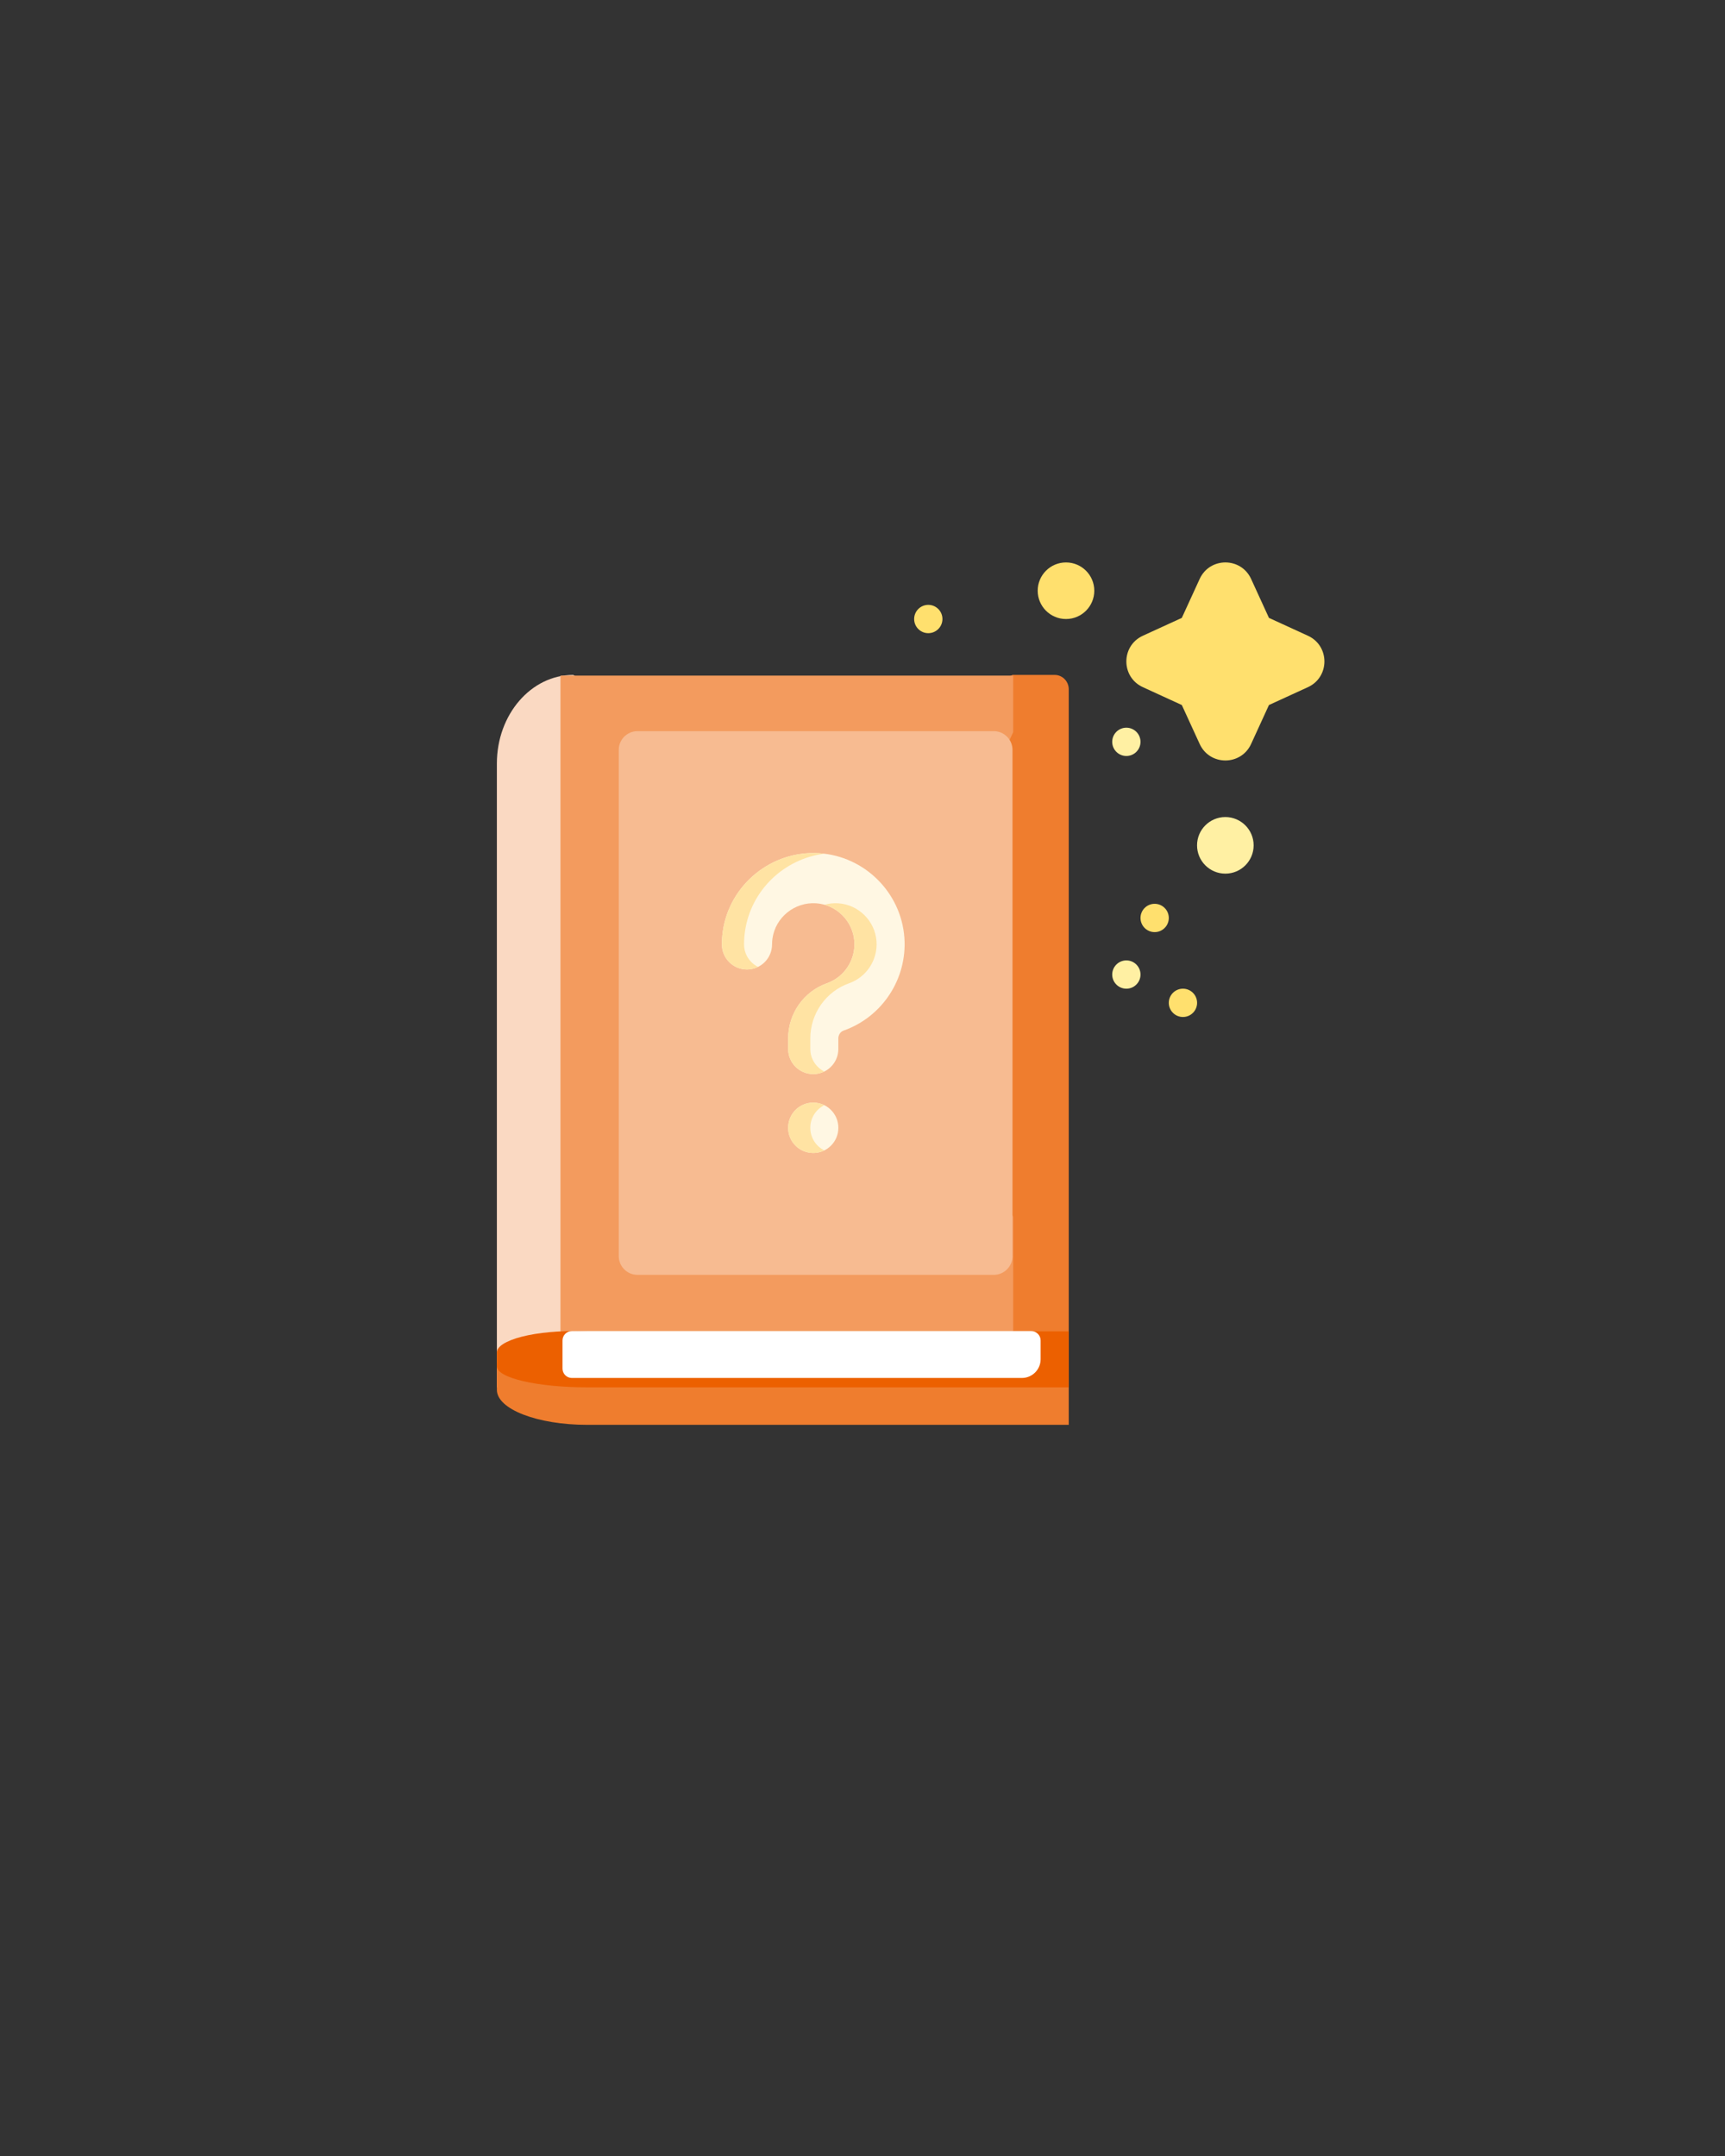 <svg width="184" height="230" viewBox="0 0 184 230" fill="none" xmlns="http://www.w3.org/2000/svg">
<rect x="0" y="0" width="184" height="230" fill="#333333" stroke="none"/>
<path d="M139.511 67.821L135.355 65.916V75.211L139.511 73.306C141.858 72.231 141.858 68.896 139.511 67.821Z" fill="#FFE06E"/>
<path d="M135.355 65.916L133.451 61.76C132.375 59.413 129.041 59.413 127.965 61.76L126.06 65.916L121.905 67.82C119.558 68.896 119.558 72.23 121.905 73.306L126.06 75.211L127.965 79.366C129.041 81.713 132.375 81.713 133.451 79.366L135.355 75.211C136.708 72.26 136.708 68.866 135.355 65.916Z" fill="#FFE06E"/>
<path d="M113.706 66.036C115.373 66.036 116.724 64.685 116.724 63.018C116.724 61.351 115.373 60 113.706 60C112.039 60 110.688 61.351 110.688 63.018C110.688 64.685 112.039 66.036 113.706 66.036Z" fill="#FFE06E"/>
<path d="M130.703 93.199C132.37 93.199 133.721 91.848 133.721 90.181C133.721 88.514 132.37 87.163 130.703 87.163C129.036 87.163 127.685 88.514 127.685 90.181C127.685 91.848 129.036 93.199 130.703 93.199Z" fill="#FFF0A3"/>
<path d="M99.018 67.546C99.851 67.546 100.527 66.87 100.527 66.036C100.527 65.203 99.851 64.527 99.018 64.527C98.184 64.527 97.509 65.203 97.509 66.036C97.509 66.87 98.184 67.546 99.018 67.546Z" fill="#FFE06E"/>
<path d="M120.145 80.648C120.978 80.648 121.654 79.973 121.654 79.139C121.654 78.306 120.978 77.63 120.145 77.63C119.311 77.63 118.636 78.306 118.636 79.139C118.636 79.973 119.311 80.648 120.145 80.648Z" fill="#FFF0A3"/>
<path d="M123.163 99.437C123.996 99.437 124.672 98.761 124.672 97.927C124.672 97.094 123.996 96.418 123.163 96.418C122.329 96.418 121.654 97.094 121.654 97.927C121.654 98.761 122.329 99.437 123.163 99.437Z" fill="#FFE06E"/>
<path d="M126.181 108.491C127.014 108.491 127.69 107.815 127.69 106.982C127.69 106.148 127.014 105.473 126.181 105.473C125.348 105.473 124.672 106.148 124.672 106.982C124.672 107.815 125.348 108.491 126.181 108.491Z" fill="#FFE06E"/>
<path d="M120.145 105.473C120.978 105.473 121.654 104.797 121.654 103.964C121.654 103.13 120.978 102.455 120.145 102.455C119.311 102.455 118.636 103.13 118.636 103.964C118.636 104.797 119.311 105.473 120.145 105.473Z" fill="#FFF0A3"/>
<path d="M53 81.448V148H72V78.298L61.143 72C56.646 72 53 76.23 53 81.448Z" fill="#FAD9C2"/>
<path d="M114 73.533V146H96V78.133L108 72H112.5C113.328 72 114 72.686 114 73.533Z" fill="#EF7D2E"/>
<path d="M108.072 72.072H59.783V144.909H108.072V129.819L96 103.964L108.072 78.109V72.072Z" fill="#F39B5E"/>
<path d="M66 80C66 78.895 66.895 78 68 78H106C107.105 78 108 78.895 108 80V134C108 135.105 107.105 136 106 136H68C66.895 136 66 135.105 66 134V80Z" fill="#F7BB91"/>
<path d="M62.632 142.046C56.873 141.664 53 143.718 53 145.779V148.267C53 150.329 57.313 152 62.632 152H114V142.046H62.632Z" fill="#EF7D2E"/>
<path d="M62.632 142.028C56.873 141.798 53 143.031 53 144.267V145.76C53 146.997 57.313 148 62.632 148H114V142.028H62.632Z" fill="#EC6000"/>
<path d="M60 143C60 142.448 60.448 142 61 142H110C110.552 142 111 142.448 111 143V145C111 146.105 110.105 147 109 147H61C60.448 147 60 146.552 60 146V143Z" fill="white"/>
<path d="M86.746 114.583C85.268 114.583 84.07 113.385 84.07 111.907V110.771C84.07 108.129 85.734 105.766 88.21 104.891C90.072 104.232 91.272 102.39 91.128 100.412C90.97 98.245 89.216 96.504 87.048 96.362C84.754 96.211 82.711 97.867 82.395 100.13C82.367 100.332 82.353 100.54 82.353 100.746C82.353 102.224 81.154 103.423 79.676 103.423C78.198 103.423 77 102.224 77 100.746C77 100.293 77.032 99.837 77.094 99.39C77.795 94.365 82.321 90.688 87.398 91.021C92.217 91.337 96.116 95.206 96.467 100.023C96.786 104.4 94.124 108.477 89.994 109.938C89.653 110.058 89.423 110.393 89.423 110.771V111.906C89.423 113.385 88.225 114.583 86.746 114.583Z" fill="#FFF7E3"/>
<path d="M86.746 123C85.268 123 84.07 121.802 84.07 120.324V120.301C84.07 118.823 85.268 117.625 86.746 117.625C88.224 117.625 89.423 118.823 89.423 120.301V120.324C89.423 121.802 88.224 123 86.746 123Z" fill="#FFF7E3"/>
<path d="M79.46 99.391C79.397 99.837 79.366 100.293 79.366 100.746C79.366 101.8 79.975 102.712 80.859 103.147C80.503 103.324 80.101 103.423 79.676 103.423C78.199 103.423 77 102.225 77 100.746C77 100.293 77.032 99.837 77.095 99.391C77.795 94.364 82.322 90.688 87.398 91.021C87.58 91.033 87.76 91.05 87.939 91.073C83.642 91.602 80.076 94.977 79.46 99.391Z" fill="#FFE3A3"/>
<path d="M90.576 104.891C88.1 105.766 86.435 108.13 86.435 110.772V111.907C86.435 112.96 87.045 113.872 87.93 114.308C87.573 114.484 87.172 114.583 86.747 114.583C85.268 114.583 84.07 113.385 84.07 111.907V110.772C84.07 108.13 85.733 105.766 88.211 104.891C90.073 104.232 91.272 102.391 91.128 100.412C90.993 98.552 89.68 97.005 87.938 96.517C88.407 96.384 88.904 96.33 89.414 96.363C91.582 96.505 93.336 98.245 93.494 100.412C93.638 102.391 92.438 104.232 90.576 104.891Z" fill="#FFE3A3"/>
<path d="M87.93 122.725C87.573 122.901 87.172 123 86.747 123C85.268 123 84.07 121.802 84.07 120.324V120.301C84.07 118.824 85.268 117.625 86.747 117.625C87.172 117.625 87.573 117.723 87.93 117.9C87.045 118.337 86.435 119.249 86.435 120.301V120.324C86.435 121.377 87.045 122.289 87.93 122.725Z" fill="#FFE3A3"/>
<defs>
<clipPath id="bgblur_0_2302_62008_clip_path" transform="translate(-2 -196)"><path d="M6 212C6 205.373 11.373 200 18 200H62C68.627 200 74 205.373 74 212C74 218.627 68.627 224 62 224H18C11.373 224 6 218.627 6 212Z"/>
</clipPath></defs>
</svg>
